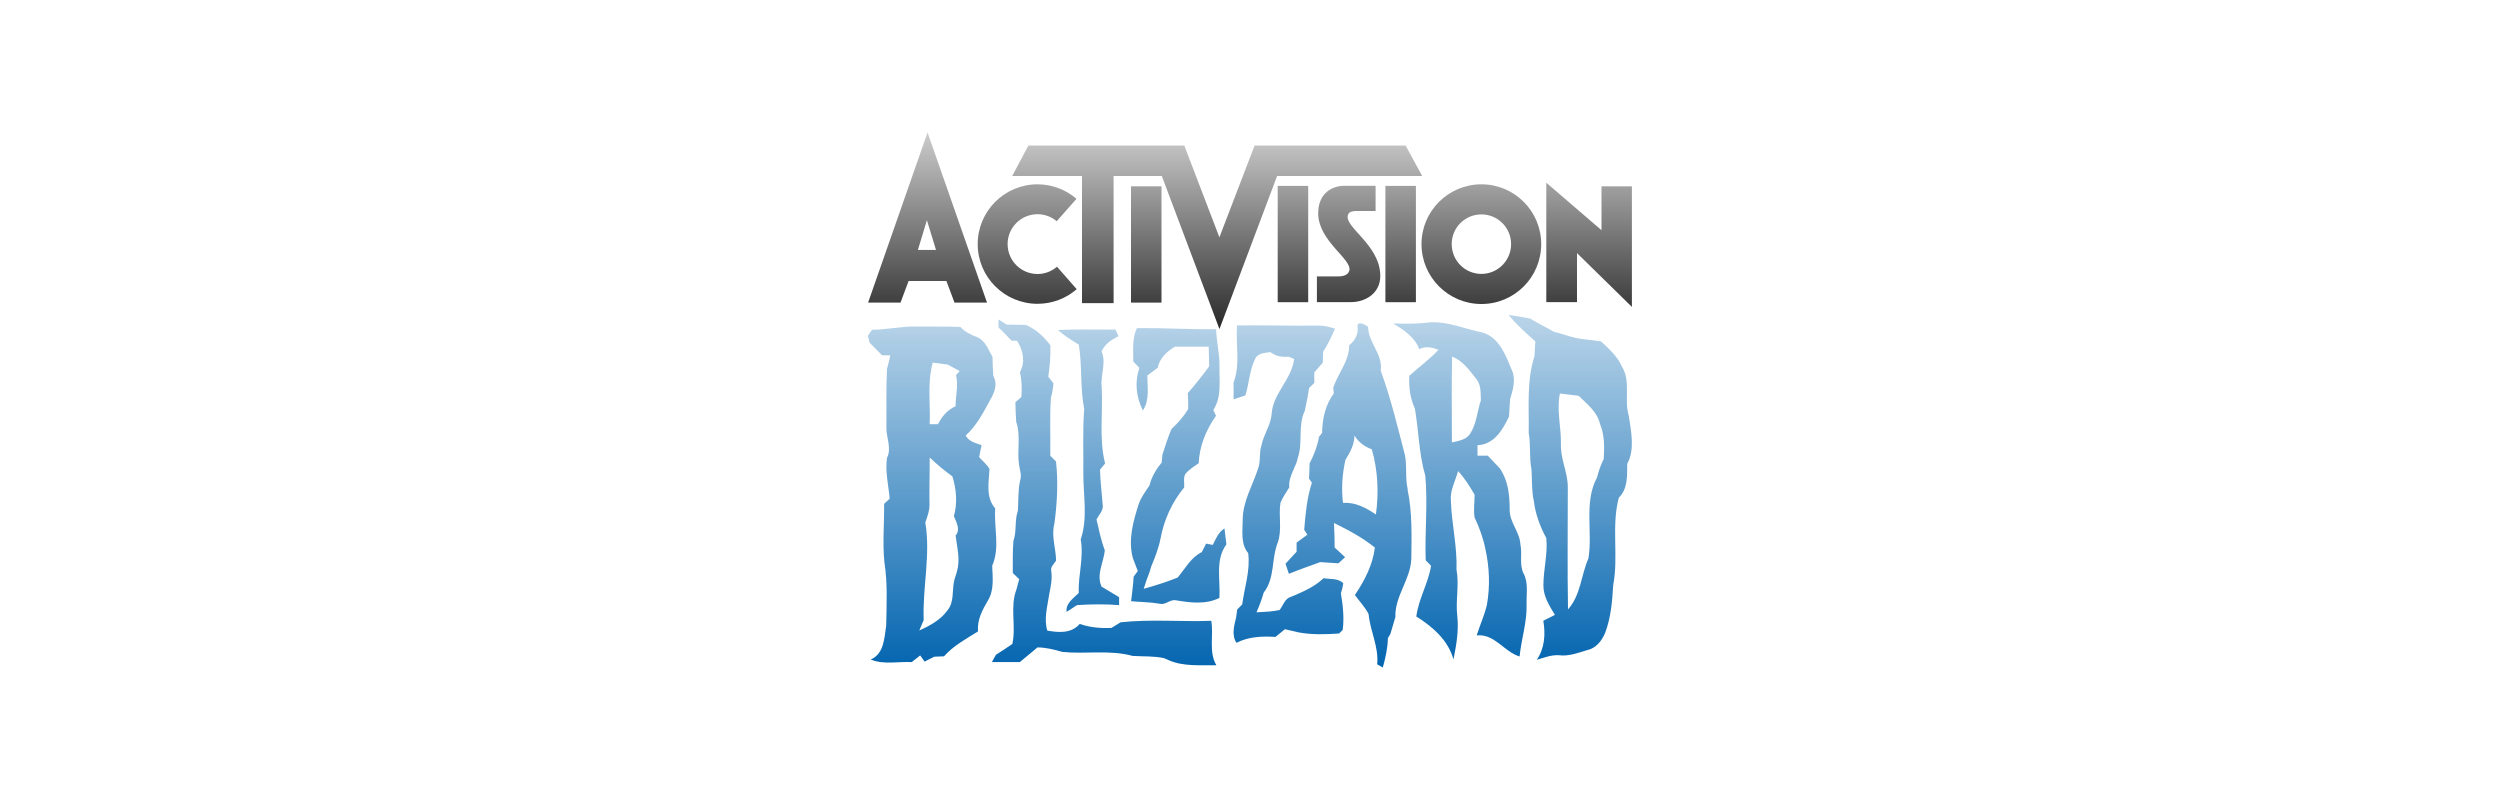 <?xml version="1.0" encoding="UTF-8"?>
<svg id="Layer_1" data-name="Layer 1" xmlns="http://www.w3.org/2000/svg" xmlns:xlink="http://www.w3.org/1999/xlink" viewBox="0 0 250 80">
  <defs>
    <style>
      .cls-1 {
        fill: url(#linear-gradient);
      }

      .cls-2 {
        fill: url(#linear-gradient-8);
      }

      .cls-3 {
        fill: url(#linear-gradient-9);
      }

      .cls-4 {
        fill: url(#linear-gradient-3);
      }

      .cls-5 {
        fill: url(#linear-gradient-4);
      }

      .cls-6 {
        fill: url(#linear-gradient-2);
      }

      .cls-7 {
        fill: url(#linear-gradient-6);
      }

      .cls-8 {
        fill: url(#linear-gradient-7);
      }

      .cls-9 {
        fill: url(#linear-gradient-5);
      }

      .cls-10 {
        fill: url(#linear-gradient-14);
      }

      .cls-11 {
        fill: url(#linear-gradient-15);
      }

      .cls-12 {
        fill: url(#linear-gradient-16);
      }

      .cls-13 {
        fill: url(#linear-gradient-17);
      }

      .cls-14 {
        fill: url(#linear-gradient-13);
      }

      .cls-15 {
        fill: url(#linear-gradient-12);
      }

      .cls-16 {
        fill: url(#linear-gradient-10);
      }

      .cls-17 {
        fill: url(#linear-gradient-11);
      }
    </style>
    <linearGradient id="linear-gradient" x1="801.48" y1="1044.75" x2="801.48" y2="1069.16" gradientTransform="translate(-898.92 1354.27) scale(1.26 -1.26)" gradientUnits="userSpaceOnUse">
      <stop offset="0" stop-color="#000"/>
      <stop offset="1" stop-color="#000" stop-opacity="0"/>
    </linearGradient>
    <linearGradient id="linear-gradient-2" x1="836.5" y1="1044.75" x2="836.5" y2="1069.16" xlink:href="#linear-gradient"/>
    <linearGradient id="linear-gradient-3" x1="792.06" x2="792.06" y2="1069.16" xlink:href="#linear-gradient"/>
    <linearGradient id="linear-gradient-4" x1="807.09" y1="1044.75" x2="807.09" y2="1069.16" xlink:href="#linear-gradient"/>
    <linearGradient id="linear-gradient-5" x1="817.49" x2="817.49" y2="1069.16" xlink:href="#linear-gradient"/>
    <linearGradient id="linear-gradient-6" x1="813.07" x2="813.07" y2="1069.16" xlink:href="#linear-gradient"/>
    <linearGradient id="linear-gradient-7" x1="821.6" x2="821.6" y2="1069.16" xlink:href="#linear-gradient"/>
    <linearGradient id="linear-gradient-8" x1="784.18" y1="1044.75" x2="784.18" y2="1069.16" xlink:href="#linear-gradient"/>
    <linearGradient id="linear-gradient-9" x1="827.97" y1="1044.75" x2="827.97" y2="1069.16" xlink:href="#linear-gradient"/>
    <linearGradient id="linear-gradient-10" x1="157.03" y1="66.52" x2="157.03" y2="18.05" gradientUnits="userSpaceOnUse">
      <stop offset="0" stop-color="#0566b0"/>
      <stop offset="1" stop-color="#0566b0" stop-opacity="0"/>
    </linearGradient>
    <linearGradient id="linear-gradient-11" x1="110.42" y1="66.54" x2="110.42" y2="18.06" xlink:href="#linear-gradient-10"/>
    <linearGradient id="linear-gradient-12" x1="146.02" y1="66.52" x2="146.02" y2="18.05" xlink:href="#linear-gradient-10"/>
    <linearGradient id="linear-gradient-13" x1="134.88" y1="66.52" x2="134.88" y2="18.05" xlink:href="#linear-gradient-10"/>
    <linearGradient id="linear-gradient-14" x1="93.23" y1="66.52" x2="93.23" y2="18.05" xlink:href="#linear-gradient-10"/>
    <linearGradient id="linear-gradient-15" x1="128.81" y1="66.52" x2="128.81" y2="18.05" xlink:href="#linear-gradient-10"/>
    <linearGradient id="linear-gradient-16" x1="108.85" y1="66.52" x2="108.85" y2="18.05" xlink:href="#linear-gradient-10"/>
    <linearGradient id="linear-gradient-17" x1="117.87" y1="66.52" x2="117.87" y2="18.05" xlink:href="#linear-gradient-10"/>
  </defs>
  <g id="g3646">
    <path id="path47" class="cls-1" d="m113.1,18.63h3.05v11.63h-3.05v-11.63Z"/>
    <path id="path49" class="cls-6" d="m157.7,25.3v4.91h-3.07v-11.94l5.52,4.75v-4.39h3.04v12.06l-5.5-5.39h0Z"/>
    <path id="path51" class="cls-4" d="m97.77,24.41c0-3.3,2.68-5.98,5.98-5.98,1.49,0,2.85.55,3.9,1.45l-1.98,2.24c-.52-.44-1.19-.7-1.92-.7-1.65,0-2.99,1.34-2.99,2.99s1.34,2.99,2.99,2.99c.74,0,1.42-.27,1.95-.73l1.97,2.25c-1.05.91-2.42,1.46-3.92,1.46-3.3,0-5.98-2.67-5.98-5.97h0Z"/>
    <path id="path53" class="cls-5" d="m121.95,32.92l-5.77-15.32h-4.82v12.71h-3.16v-12.71h-6.98l1.62-3.05h15.59l3.51,9.18,3.52-9.18h15.1l1.66,3.05h-14.51l-5.77,15.32h0Z"/>
    <path id="path55" class="cls-9" d="m131.69,30.21v-2.57h2.09c.34,0,.99-.03,1.15-.57.34-1.12-3.11-2.95-3.11-5.74,0-2.12,1.53-2.75,2.57-2.75h3.17v2.52h-1.96s-.56,0-.72.23c-.85,1.22,3.15,3,3.15,6.27,0,1.71-1.46,2.61-2.93,2.61h-3.43Z"/>
    <path id="path57" class="cls-7" d="m127.77,18.59h3.05v11.63h-3.05v-11.63Z"/>
    <path id="path59" class="cls-8" d="m138.54,18.59h3.05v11.63h-3.05v-11.63Z"/>
    <path id="path63" class="cls-2" d="m92.76,13.23l-5.95,17.03h3.24l.81-2.16h3.78l.81,2.16h3.25l-5.95-17.03Zm-.97,11.76l.9-2.97.91,2.97h-1.8Z"/>
    <path id="path65" class="cls-3" d="m148.14,18.43c-3.31,0-5.99,2.68-5.99,5.98s2.68,5.99,5.99,5.99,5.98-2.68,5.98-5.99-2.68-5.98-5.98-5.98Zm0,8.96c-1.64,0-2.97-1.33-2.97-2.98s1.33-2.97,2.97-2.97,2.97,1.33,2.97,2.97-1.33,2.98-2.97,2.98Z"/>
  </g>
  <path class="cls-16" d="m162.88,41.58c-.5-1.61.24-3.43-.69-4.93-.45-1.02-1.29-1.77-2.09-2.51-.44-.05-.87-.11-1.3-.17-.6-.05-1.2-.15-1.77-.32-.38-.12-.75-.22-1.13-.34-.12-.03-.36-.09-.48-.12-.79-.46-1.62-.84-2.39-1.33-.72-.15-1.45-.27-2.17-.37.79.98,1.73,1.81,2.67,2.64-.02.49-.05.99-.08,1.48-.81,2.48-.53,5.13-.58,7.69.22,1.21.04,2.45.28,3.65.07,1.04,0,2.1.23,3.13.16,1.32.62,2.57,1.25,3.73.16,1.58-.29,3.13-.29,4.71-.02,1.1.6,2.06,1.15,2.97-.38.2-.77.39-1.16.58.23,1.35.14,2.74-.65,3.91.71-.21,1.43-.5,2.19-.46.99.14,1.94-.24,2.88-.52.87-.19,1.45-.95,1.77-1.73.57-1.52.71-3.15.8-4.76.55-2.89-.2-5.87.56-8.74.92-.91.83-2.2.84-3.38.79-1.47.39-3.24.16-4.8Zm-2.53,4.36c-.28.57-.49,1.18-.64,1.79-1.35,2.5-.42,5.45-.87,8.12-.74,1.68-.76,3.66-2.04,5.09-.07-4.07-.02-8.15-.02-12.23,0-1.47-.74-2.82-.69-4.29.04-1.69-.45-3.39-.1-5.07.62.08,1.25.15,1.88.23.83.82,1.84,1.59,2.12,2.78.47,1.13.46,2.37.38,3.57Z"/>
  <path id="path4320" class="cls-17" d="m99.87,31.96c.26.17.53.33.79.5.64.01,1.28.02,1.93.03,1,.44,1.8,1.17,2.45,2.04.04,1.05-.07,2.1-.21,3.14.13.17.39.5.52.67-.05.48-.12.97-.26,1.43-.13,1.94-.03,3.88-.06,5.81.19.19.38.38.57.57.24,2.06.11,4.16-.16,6.21-.33,1.23.15,2.46.17,3.7-.2.33-.6.63-.48,1.07.11.78-.06,1.55-.21,2.31-.17,1.19-.55,2.43-.19,3.62,1.14.2,2.4.31,3.24-.67,1.02.36,2.1.45,3.18.4.3-.19.6-.37.91-.56,3.02-.33,6.05-.04,9.07-.15.25,1.48-.28,3.1.51,4.45-1.6-.04-3.26.15-4.77-.51-.12-.05-.36-.16-.48-.21-1.03-.22-2.09-.15-3.13-.22-2.29-.63-4.7-.16-7.03-.4-.81-.24-1.63-.44-2.48-.45-.58.5-1.19.98-1.77,1.47-.93,0-1.86,0-2.79,0,.13-.24.27-.49.4-.73.56-.34,1.1-.72,1.65-1.09.39-1.82-.27-3.68.41-5.46.09-.34.18-.67.27-1.01-.21-.21-.43-.41-.64-.62,0-1.07-.02-2.14.06-3.2.35-.98.1-2.05.45-3.03.06-1.03,0-2.08.24-3.09.16-.53-.08-1.05-.13-1.57-.21-1.4.2-2.86-.28-4.23-.05-.65-.06-1.3-.08-1.96.15-.13.45-.39.6-.52.06-.83.05-1.67-.15-2.48.58-1.03.32-2.18-.28-3.14-.14,0-.43-.02-.57-.02-.41-.46-.84-.9-1.29-1.31,0-.2,0-.61,0-.81Z"/>
  <path class="cls-15" d="m152.37,57.38c-.47-.91-.12-1.97-.33-2.95-.06-1.23-1.08-2.18-1.07-3.43,0-1.45-.14-2.95-1-4.18-.4-.42-.79-.83-1.19-1.25-.34,0-.68,0-1.03,0v-1.05c1.65-.06,2.52-1.54,3.15-2.86.04-.58.08-1.16.11-1.74.28-.93.6-1.96.18-2.9-.62-1.48-1.26-3.3-2.98-3.78-1.71-.33-3.35-1.09-5.12-1.01-1.25.16-2.5.16-3.76.12,1.05.65,2.15,1.36,2.6,2.57.63-.35,1.3-.18,1.92.06-.89.95-1.95,1.72-2.92,2.6-.06,1.13.08,2.25.56,3.28.38,2.23.4,4.53,1.04,6.71.26,2.81-.06,5.64.04,8.46.13.14.4.41.54.55-.29,1.75-1.25,3.31-1.48,5.07,1.63,1.02,3.18,2.36,3.72,4.29.28-1.42.54-2.88.38-4.33-.19-1.55.21-3.1-.08-4.65.08-2.3-.48-4.56-.56-6.86-.11-1.05.45-2,.72-2.99.66.71,1.17,1.53,1.65,2.36,0,.76-.12,1.53,0,2.28.48,1.01.86,2.06,1.08,3.15.41,1.83.48,3.74.15,5.59-.25,1.05-.7,2.03-1.02,3.05,1.8-.18,2.72,1.63,4.29,2.11.17-1.74.75-3.43.7-5.19-.03-1.04.2-2.16-.3-3.12Zm-5.36-13.99c-.41.6-1.17.7-1.82.85,0-2.86-.04-5.72.02-8.58,1.08.42,1.76,1.39,2.44,2.26.48.6.4,1.39.44,2.11-.38,1.11-.42,2.35-1.08,3.34Z"/>
  <path class="cls-14" d="m140.78,48.96c-.28-1.14-.06-2.33-.29-3.47-.74-2.83-1.41-5.68-2.42-8.42.24-1.65-1.25-2.79-1.26-4.4-.28-.2-1.12-.66-1.05.03.08.76-.27,1.37-.85,1.83.03,1.58-1.12,2.8-1.59,4.25.02.14.05.42.06.56-.85,1.14-1.15,2.56-1.17,3.95-.08.1-.23.29-.31.39-.16.93-.5,1.82-.94,2.65-.01.51-.03,1.02-.06,1.53.07.1.22.31.29.41-.5,1.53-.64,3.12-.77,4.71.1.16.21.32.32.49-.36.26-.72.52-1.08.79,0,.3,0,.6,0,.91-.38.4-.75.8-1.11,1.2.11.34.23.67.34,1.01,1.03-.42,2.08-.79,3.13-1.17.6.04,1.21.08,1.82.12l.67-.61c-.35-.32-.7-.64-1.05-.97.01-.82-.03-1.63-.06-2.45,1.43.7,2.85,1.45,4.09,2.46-.22,1.74-1.03,3.3-2,4.74.45.64,1.02,1.2,1.37,1.91.16,1.71,1.03,3.28.86,5.02.14.08.42.24.56.32.27-.96.49-1.94.51-2.94.06-.11.19-.32.25-.42.16-.56.33-1.13.5-1.69-.08-2.07,1.51-3.75,1.59-5.8.03-2.33.11-4.68-.38-6.97Zm-3.19,2.49c-.98-.67-2.06-1.25-3.29-1.16-.18-1.44-.07-2.89.24-4.3.46-.74.9-1.54.91-2.44.39.67,1.01,1.12,1.73,1.38.61,2.11.71,4.35.41,6.52Z"/>
  <path class="cls-10" d="m99.54,50.86c-1-1.12-.65-2.61-.59-3.96-.26-.46-.68-.79-1.03-1.18.05-.4.16-.8.24-1.2-.59-.21-1.27-.36-1.59-.97,1.1-1,1.79-2.33,2.48-3.62.42-.71.73-1.55.28-2.33-.05-.63-.06-1.27-.08-1.9-.42-.72-.71-1.67-1.57-2-.61-.23-1.2-.52-1.64-1.01-1.51-.05-3.02-.02-4.53-.04-1.45-.02-2.86.33-4.3.32-.1.15-.31.45-.42.6.04.18.13.52.17.7.41.42.83.83,1.24,1.25.21,0,.62.01.83.02-.1.45-.2.9-.33,1.35-.1,1.93-.04,3.88-.06,5.81-.04,1.04.56,2.09.06,3.09-.2,1.37.15,2.72.27,4.08-.19.17-.38.34-.56.51.03,1.94-.17,3.9.03,5.84.33,2.09.22,4.21.18,6.32-.19,1.24-.2,2.84-1.55,3.41,1.29.54,2.74.19,4.1.26.28-.22.56-.45.85-.67.11.16.33.46.44.62.32-.16.64-.32.96-.49.33-.01.65-.03.98-.04.95-1.07,2.21-1.74,3.4-2.49-.1-1.16.45-2.17,1.01-3.12.62-1.05.45-2.29.41-3.45.8-1.81.16-3.81.3-5.72Zm-3.86,6.34s0,.03-.01.04c-.06.19-.18.58-.24.77-.25,1.02.03,2.21-.71,3.06-.69.94-1.75,1.51-2.79,1.98.11-.26.33-.79.44-1.05-.13-3.26.71-6.5.16-9.75.2-.58.43-1.16.42-1.79-.03-1.57.03-3.14.02-4.71.71.68,1.47,1.31,2.27,1.89.4,1.28.52,2.67.15,3.98.24.62.69,1.31.17,1.94.15,1.2.5,2.43.12,3.62Zm-.08-19.68c.27,1.03-.06,2.07-.04,3.11-.82.34-1.37,1.02-1.76,1.79-.21,0-.62,0-.83,0,.08-1.89-.2-3.8.18-5.66.03-.12.09-.37.12-.5.5.07,1.01.13,1.51.2.39.22.79.44,1.19.65-.09.1-.28.3-.38.41Z"/>
  <path id="path4328" class="cls-11" d="m123.67,32.54c2.68-.03,5.37.05,8.05.02.61-.03,1.2.12,1.78.31-.35.79-.71,1.58-1.19,2.31-.01.36-.02.72-.03,1.08-.29.33-.57.65-.85.98,0,.35,0,.7,0,1.05-.13.13-.39.39-.52.51-.11.77-.27,1.52-.43,2.28-.71,1.45-.18,3.13-.68,4.64-.2,1.03-.98,1.92-.87,3.01-.3.51-.66.99-.88,1.54-.22,1.31.18,2.69-.27,3.97-.66,1.64-.26,3.55-1.41,5.02-.19.67-.44,1.33-.72,1.97.77-.04,1.55-.06,2.31-.23.36-.45.51-1.15,1.14-1.32,1.16-.48,2.33-.98,3.26-1.86.67.12,1.46-.02,1.97.51-.05.34-.13.67-.24,1,.2,1.21.34,2.44.18,3.66-.09.09-.27.27-.36.36-1.36.09-2.75.14-4.09-.12-.44-.11-.88-.21-1.33-.31-.31.26-.62.51-.94.77-1.34-.08-2.69-.03-3.9.59-.51-.73-.24-1.72-.04-2.52.04-.27.07-.54.11-.81.12-.13.37-.39.5-.51.23-1.71.82-3.38.6-5.12-.79-.96-.55-2.24-.55-3.39.02-1.81,1-3.4,1.54-5.08.28-.73.08-1.55.33-2.29.22-1.12.96-2.08,1.03-3.23.16-2.04,2.01-3.41,2.24-5.44-.14-.06-.42-.17-.56-.22-.65.06-1.28-.05-1.81-.46-.56.09-1.27.08-1.54.7-.55,1.14-.59,2.44-.96,3.63-.4.13-.8.26-1.19.39.01-.55.02-1.1,0-1.66.7-1.81.21-3.79.35-5.68Z"/>
  <path id="path4330" class="cls-12" d="m105.79,33c1.92-.09,3.84-.03,5.76-.04.1.22.21.44.31.66-.71.33-1.37.78-1.7,1.52.5,1.15-.14,2.36.01,3.56.14,2.55-.29,5.15.34,7.65-.13.15-.38.46-.51.61.04,1.17.17,2.33.27,3.5.1.58-.38,1.01-.62,1.48.24,1.04.45,2.09.83,3.09-.11,1.22-.88,2.42-.32,3.64.59.34,1.17.7,1.75,1.05,0,.2,0,.59,0,.79-1.4-.11-2.8-.09-4.21,0-.34.23-.69.46-1.04.68-.11-.87.68-1.35,1.21-1.89-.06-1.79.53-3.58.2-5.35.73-2.15.25-4.44.26-6.65.03-2.13-.08-4.27.09-6.4-.42-2.12-.19-4.31-.54-6.44-.73-.43-1.45-.9-2.09-1.46Z"/>
  <path id="path4332" class="cls-13" d="m113.33,36.13c0-1.11-.13-2.28.36-3.32,2.64-.02,5.28.14,7.92.11.04,1.26.37,2.49.34,3.76-.03,1.46.23,3.03-.62,4.32.07.14.2.43.27.58-.99,1.39-1.66,3.03-1.73,4.74-.48.33-.99.64-1.35,1.1-.2.41-.07.88-.1,1.32-1.21,1.47-2.03,3.25-2.37,5.13-.19.97-.56,1.89-.94,2.8-.03.12-.1.35-.13.47-.23.57-.43,1.15-.61,1.74,1.15-.32,2.29-.68,3.4-1.13.75-.89,1.31-2,2.41-2.54.14-.28.28-.57.43-.85.17.03.5.09.67.13.3-.61.57-1.28,1.17-1.65.07.53.13,1.07.19,1.6-1.15,1.56-.58,3.56-.7,5.35-1.37.69-2.94.48-4.4.23-.54-.08-.97.48-1.52.36-.96-.17-1.94-.17-2.91-.26.09-.82.22-1.63.25-2.45.1-.14.31-.43.42-.57-.16-.43-.33-.85-.49-1.28-.5-1.83.03-3.69.59-5.44.24-.67.67-1.24,1.06-1.82.21-.86.67-1.63,1.23-2.31.02-.26.05-.52.07-.78.28-.86.55-1.72.9-2.56.64-.59,1.22-1.25,1.67-1.99.04-.54-.01-1.08-.03-1.61.76-.86,1.46-1.76,2.14-2.68-.02-.65-.04-1.31-.05-1.96-1.13,0-2.25,0-3.38,0-.81.49-1.53,1.14-1.72,2.11-.35.25-.69.51-1.03.76-.01,1.18.25,2.45-.45,3.5-.68-1.33-.84-2.83-.35-4.25-.21-.22-.42-.44-.62-.65Z"/>
</svg>
